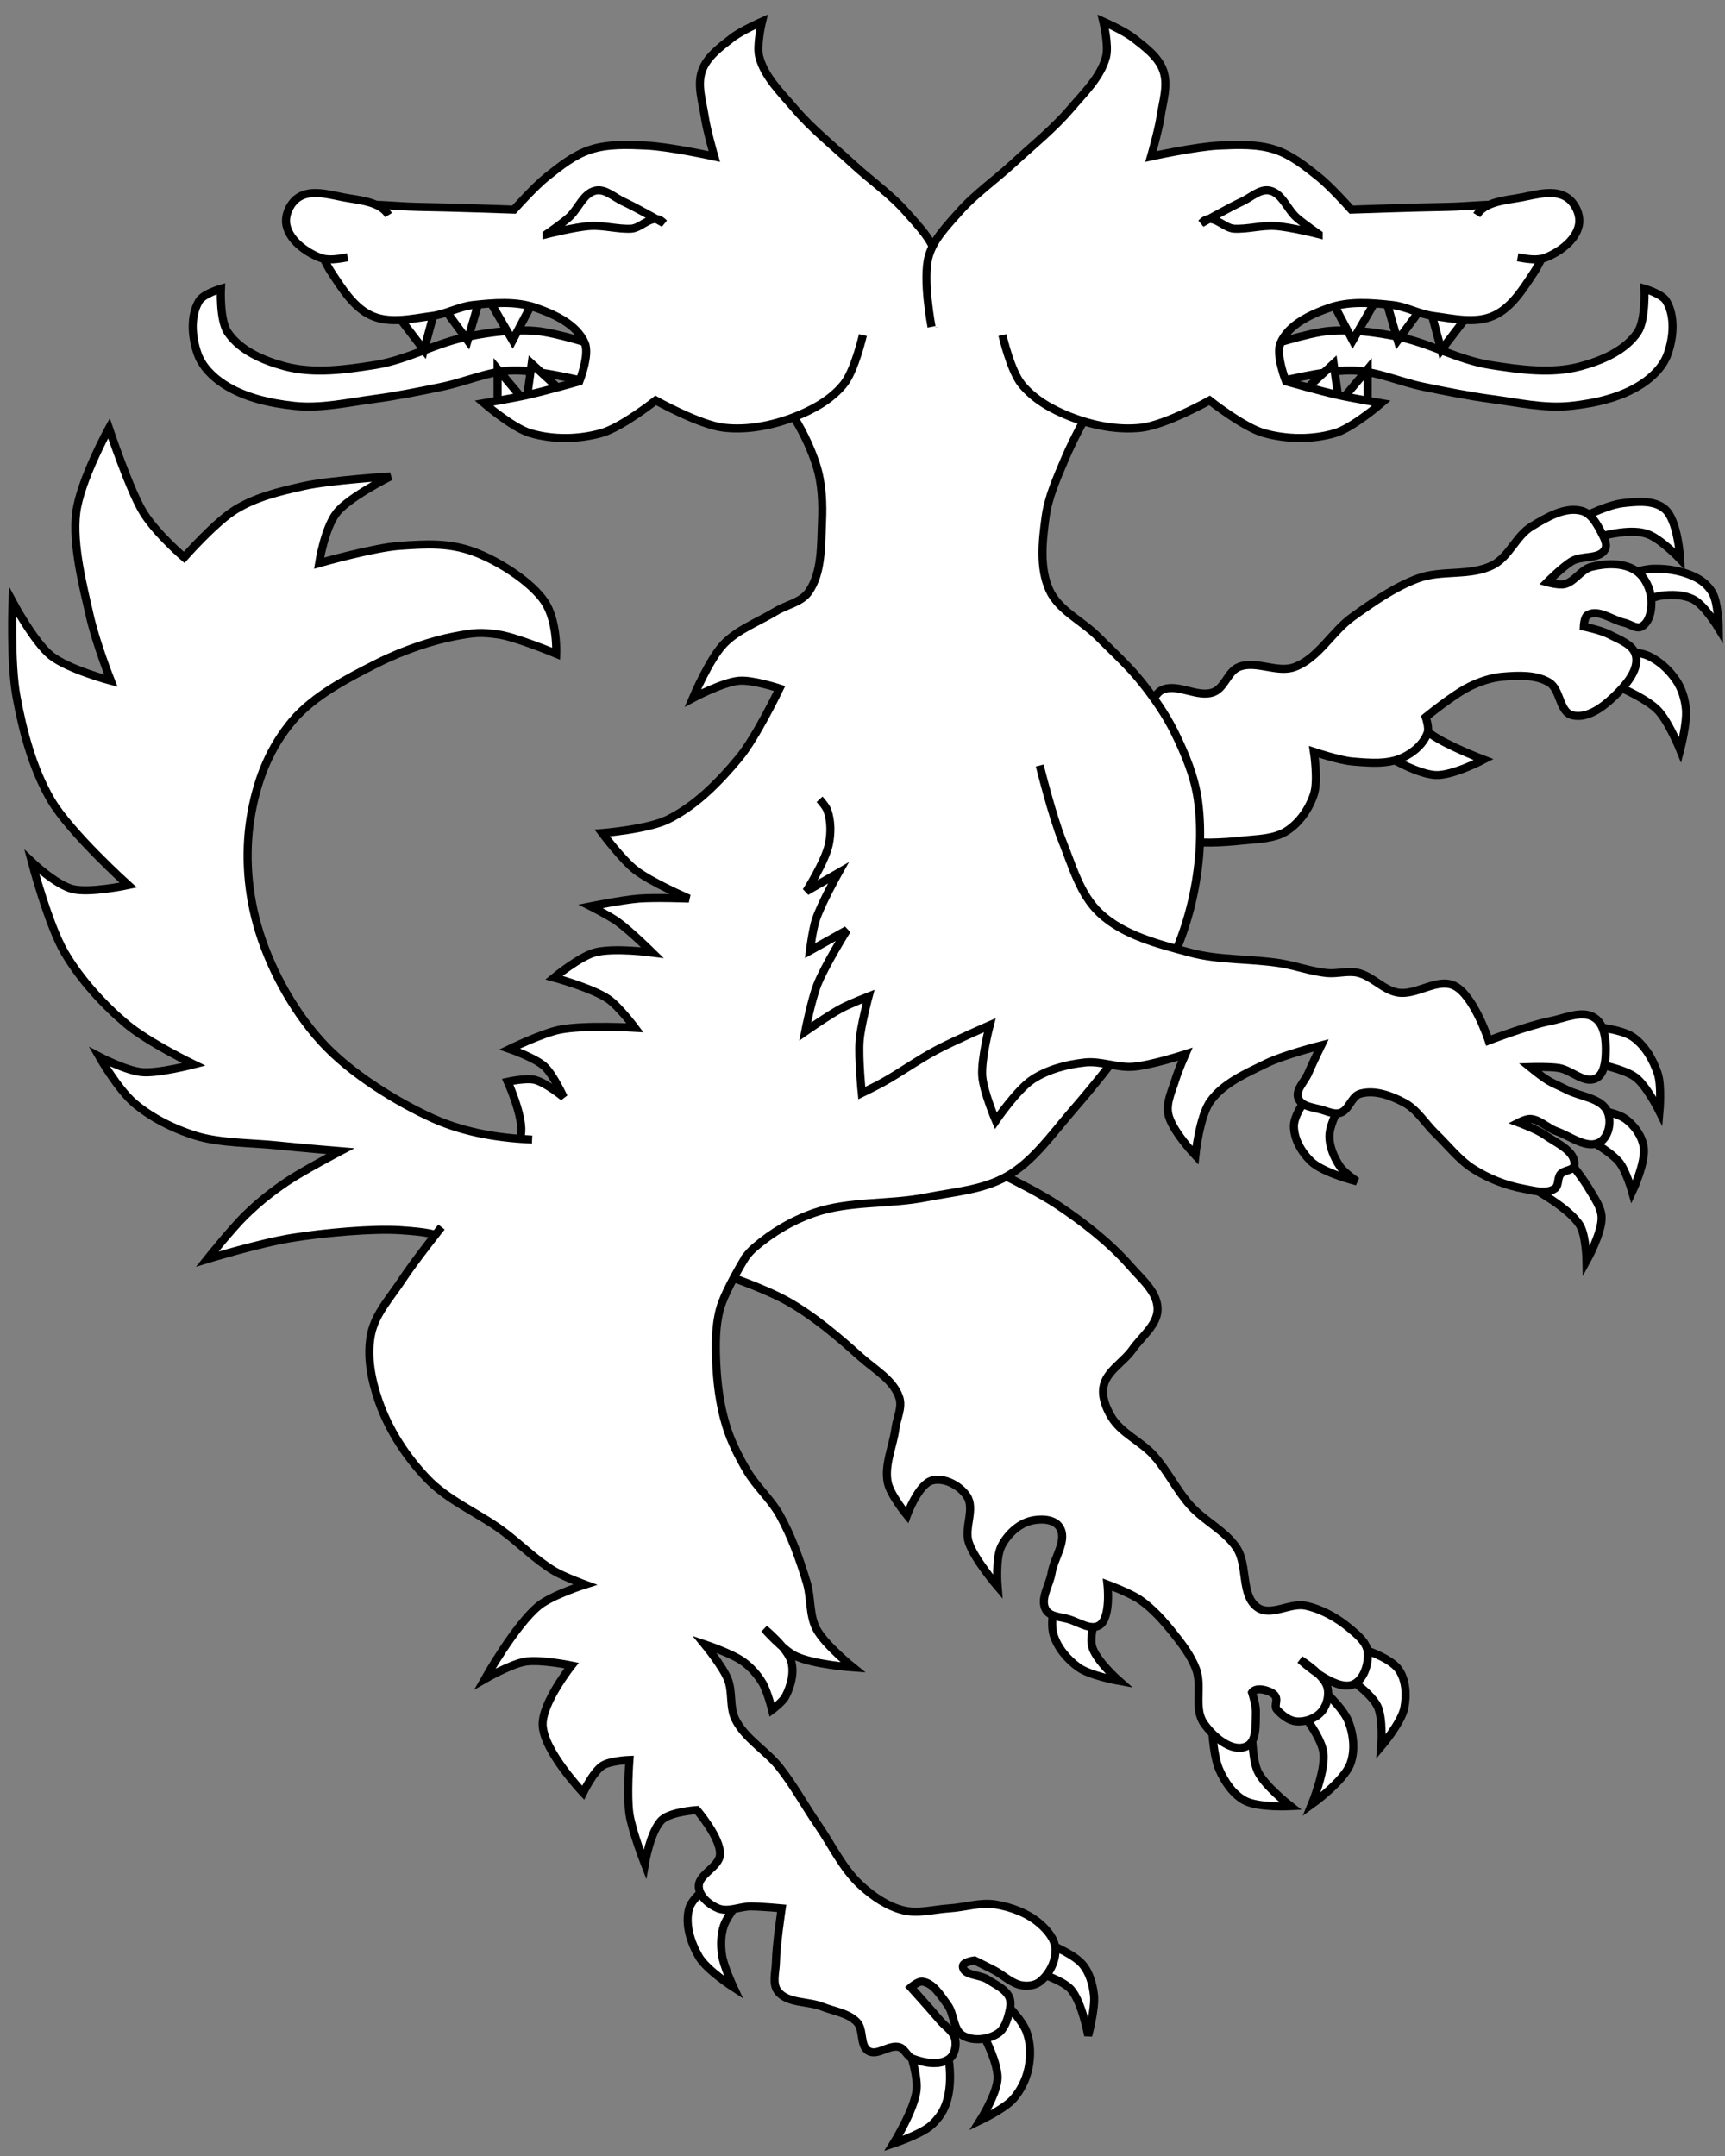 <?xml version="1.0" encoding="UTF-8" standalone="no"?>
<!-- Created with Inkscape (http://www.inkscape.org/) -->

<svg
   xmlns:dc="http://purl.org/dc/elements/1.1/"
   xmlns:cc="http://creativecommons.org/ns#"
   xmlns:rdf="http://www.w3.org/1999/02/22-rdf-syntax-ns#"
   xmlns:svg="http://www.w3.org/2000/svg"
   xmlns="http://www.w3.org/2000/svg"
   xmlns:sodipodi="http://sodipodi.sourceforge.net/DTD/sodipodi-0.dtd"
   xmlns:inkscape="http://www.inkscape.org/namespaces/inkscape"
   width="640"
   height="800"
   id="svg2"
   version="1.1"
   inkscape:version="0.48.4 r9939"
   sodipodi:docname="Schildhalter Tobrischer Wolf links.svg">
  <rect width="100%" height="100%" fill="#808080" stroke="none"/>
  <defs
     id="defs4">
    <inkscape:perspective
       sodipodi:type="inkscape:persp3d"
       inkscape:vp_x="0 : 526.18109 : 1"
       inkscape:vp_y="0 : 1000 : 0"
       inkscape:vp_z="744.09448 : 526.18109 : 1"
       inkscape:persp3d-origin="372.04724 : 350.78739 : 1"
       id="perspective10" />
    <inkscape:perspective
       id="perspective2828"
       inkscape:persp3d-origin="0.5 : 0.33333333 : 1"
       inkscape:vp_z="1 : 0.5 : 1"
       inkscape:vp_y="0 : 1000 : 0"
       inkscape:vp_x="0 : 0.5 : 1"
       sodipodi:type="inkscape:persp3d" />
    <inkscape:perspective
       id="perspective2828-7"
       inkscape:persp3d-origin="0.5 : 0.33333333 : 1"
       inkscape:vp_z="1 : 0.5 : 1"
       inkscape:vp_y="0 : 1000 : 0"
       inkscape:vp_x="0 : 0.5 : 1"
       sodipodi:type="inkscape:persp3d" />
    <inkscape:perspective
       id="perspective3640"
       inkscape:persp3d-origin="0.5 : 0.33333333 : 1"
       inkscape:vp_z="1 : 0.5 : 1"
       inkscape:vp_y="0 : 1000 : 0"
       inkscape:vp_x="0 : 0.5 : 1"
       sodipodi:type="inkscape:persp3d" />
    <inkscape:perspective
       id="perspective3670"
       inkscape:persp3d-origin="0.5 : 0.33333333 : 1"
       inkscape:vp_z="1 : 0.5 : 1"
       inkscape:vp_y="0 : 1000 : 0"
       inkscape:vp_x="0 : 0.5 : 1"
       sodipodi:type="inkscape:persp3d" />
    <inkscape:perspective
       id="perspective3693"
       inkscape:persp3d-origin="0.5 : 0.33333333 : 1"
       inkscape:vp_z="1 : 0.5 : 1"
       inkscape:vp_y="0 : 1000 : 0"
       inkscape:vp_x="0 : 0.5 : 1"
       sodipodi:type="inkscape:persp3d" />
    <inkscape:perspective
       id="perspective3720"
       inkscape:persp3d-origin="0.5 : 0.33333333 : 1"
       inkscape:vp_z="1 : 0.5 : 1"
       inkscape:vp_y="0 : 1000 : 0"
       inkscape:vp_x="0 : 0.5 : 1"
       sodipodi:type="inkscape:persp3d" />
    <inkscape:perspective
       id="perspective3747"
       inkscape:persp3d-origin="0.5 : 0.33333333 : 1"
       inkscape:vp_z="1 : 0.5 : 1"
       inkscape:vp_y="0 : 1000 : 0"
       inkscape:vp_x="0 : 0.5 : 1"
       sodipodi:type="inkscape:persp3d" />
    <inkscape:perspective
       id="perspective3763"
       inkscape:persp3d-origin="0.5 : 0.33333333 : 1"
       inkscape:vp_z="1 : 0.5 : 1"
       inkscape:vp_y="0 : 1000 : 0"
       inkscape:vp_x="0 : 0.5 : 1"
       sodipodi:type="inkscape:persp3d" />
    <inkscape:perspective
       id="perspective3792"
       inkscape:persp3d-origin="0.5 : 0.33333333 : 1"
       inkscape:vp_z="1 : 0.5 : 1"
       inkscape:vp_y="0 : 1000 : 0"
       inkscape:vp_x="0 : 0.5 : 1"
       sodipodi:type="inkscape:persp3d" />
    <inkscape:perspective
       id="perspective3814"
       inkscape:persp3d-origin="0.5 : 0.33333333 : 1"
       inkscape:vp_z="1 : 0.5 : 1"
       inkscape:vp_y="0 : 1000 : 0"
       inkscape:vp_x="0 : 0.5 : 1"
       sodipodi:type="inkscape:persp3d" />
    <inkscape:perspective
       id="perspective3841"
       inkscape:persp3d-origin="0.5 : 0.33333333 : 1"
       inkscape:vp_z="1 : 0.5 : 1"
       inkscape:vp_y="0 : 1000 : 0"
       inkscape:vp_x="0 : 0.5 : 1"
       sodipodi:type="inkscape:persp3d" />
    <inkscape:perspective
       id="perspective3841-5"
       inkscape:persp3d-origin="0.5 : 0.33333333 : 1"
       inkscape:vp_z="1 : 0.5 : 1"
       inkscape:vp_y="0 : 1000 : 0"
       inkscape:vp_x="0 : 0.5 : 1"
       sodipodi:type="inkscape:persp3d" />
    <inkscape:perspective
       id="perspective3872"
       inkscape:persp3d-origin="0.5 : 0.33333333 : 1"
       inkscape:vp_z="1 : 0.5 : 1"
       inkscape:vp_y="0 : 1000 : 0"
       inkscape:vp_x="0 : 0.5 : 1"
       sodipodi:type="inkscape:persp3d" />
    <inkscape:perspective
       id="perspective3898"
       inkscape:persp3d-origin="0.5 : 0.33333333 : 1"
       inkscape:vp_z="1 : 0.5 : 1"
       inkscape:vp_y="0 : 1000 : 0"
       inkscape:vp_x="0 : 0.5 : 1"
       sodipodi:type="inkscape:persp3d" />
    <inkscape:perspective
       id="perspective3920"
       inkscape:persp3d-origin="0.5 : 0.33333333 : 1"
       inkscape:vp_z="1 : 0.5 : 1"
       inkscape:vp_y="0 : 1000 : 0"
       inkscape:vp_x="0 : 0.5 : 1"
       sodipodi:type="inkscape:persp3d" />
    <inkscape:perspective
       id="perspective2860"
       inkscape:persp3d-origin="0.5 : 0.33333333 : 1"
       inkscape:vp_z="1 : 0.5 : 1"
       inkscape:vp_y="0 : 1000 : 0"
       inkscape:vp_x="0 : 0.5 : 1"
       sodipodi:type="inkscape:persp3d" />
    <inkscape:perspective
       id="perspective3672"
       inkscape:persp3d-origin="0.5 : 0.33333333 : 1"
       inkscape:vp_z="1 : 0.5 : 1"
       inkscape:vp_y="0 : 1000 : 0"
       inkscape:vp_x="0 : 0.5 : 1"
       sodipodi:type="inkscape:persp3d" />
    <inkscape:perspective
       id="perspective3695"
       inkscape:persp3d-origin="0.5 : 0.33333333 : 1"
       inkscape:vp_z="1 : 0.5 : 1"
       inkscape:vp_y="0 : 1000 : 0"
       inkscape:vp_x="0 : 0.5 : 1"
       sodipodi:type="inkscape:persp3d" />
    <inkscape:perspective
       id="perspective3261"
       inkscape:persp3d-origin="0.5 : 0.33333333 : 1"
       inkscape:vp_z="1 : 0.5 : 1"
       inkscape:vp_y="0 : 1000 : 0"
       inkscape:vp_x="0 : 0.5 : 1"
       sodipodi:type="inkscape:persp3d" />
    <inkscape:perspective
       id="perspective2828-1"
       inkscape:persp3d-origin="0.5 : 0.33333333 : 1"
       inkscape:vp_z="1 : 0.5 : 1"
       inkscape:vp_y="0 : 1000 : 0"
       inkscape:vp_x="0 : 0.5 : 1"
       sodipodi:type="inkscape:persp3d" />
    <inkscape:perspective
       id="perspective3652"
       inkscape:persp3d-origin="0.5 : 0.33333333 : 1"
       inkscape:vp_z="1 : 0.5 : 1"
       inkscape:vp_y="0 : 1000 : 0"
       inkscape:vp_x="0 : 0.5 : 1"
       sodipodi:type="inkscape:persp3d" />
    <inkscape:perspective
       id="perspective3652-2"
       inkscape:persp3d-origin="0.5 : 0.33333333 : 1"
       inkscape:vp_z="1 : 0.5 : 1"
       inkscape:vp_y="0 : 1000 : 0"
       inkscape:vp_x="0 : 0.5 : 1"
       sodipodi:type="inkscape:persp3d" />
    <inkscape:perspective
       id="perspective3652-5"
       inkscape:persp3d-origin="0.5 : 0.33333333 : 1"
       inkscape:vp_z="1 : 0.5 : 1"
       inkscape:vp_y="0 : 1000 : 0"
       inkscape:vp_x="0 : 0.5 : 1"
       sodipodi:type="inkscape:persp3d" />
    <inkscape:perspective
       id="perspective3727"
       inkscape:persp3d-origin="0.5 : 0.33333333 : 1"
       inkscape:vp_z="1 : 0.5 : 1"
       inkscape:vp_y="0 : 1000 : 0"
       inkscape:vp_x="0 : 0.5 : 1"
       sodipodi:type="inkscape:persp3d" />
    <inkscape:perspective
       id="perspective3843"
       inkscape:persp3d-origin="0.5 : 0.33333333 : 1"
       inkscape:vp_z="1 : 0.5 : 1"
       inkscape:vp_y="0 : 1000 : 0"
       inkscape:vp_x="0 : 0.5 : 1"
       sodipodi:type="inkscape:persp3d" />
    <inkscape:perspective
       id="perspective3970"
       inkscape:persp3d-origin="0.5 : 0.33333333 : 1"
       inkscape:vp_z="1 : 0.5 : 1"
       inkscape:vp_y="0 : 1000 : 0"
       inkscape:vp_x="0 : 0.5 : 1"
       sodipodi:type="inkscape:persp3d" />
    <inkscape:perspective
       id="perspective4007"
       inkscape:persp3d-origin="0.5 : 0.33333333 : 1"
       inkscape:vp_z="1 : 0.5 : 1"
       inkscape:vp_y="0 : 1000 : 0"
       inkscape:vp_x="0 : 0.5 : 1"
       sodipodi:type="inkscape:persp3d" />
    <inkscape:perspective
       id="perspective4062"
       inkscape:persp3d-origin="0.5 : 0.33333333 : 1"
       inkscape:vp_z="1 : 0.5 : 1"
       inkscape:vp_y="0 : 1000 : 0"
       inkscape:vp_x="0 : 0.5 : 1"
       sodipodi:type="inkscape:persp3d" />
    <inkscape:perspective
       id="perspective4153"
       inkscape:persp3d-origin="0.5 : 0.33333333 : 1"
       inkscape:vp_z="1 : 0.5 : 1"
       inkscape:vp_y="0 : 1000 : 0"
       inkscape:vp_x="0 : 0.5 : 1"
       sodipodi:type="inkscape:persp3d" />
    <inkscape:perspective
       id="perspective4316"
       inkscape:persp3d-origin="0.5 : 0.33333333 : 1"
       inkscape:vp_z="1 : 0.5 : 1"
       inkscape:vp_y="0 : 1000 : 0"
       inkscape:vp_x="0 : 0.5 : 1"
       sodipodi:type="inkscape:persp3d" />
    <inkscape:perspective
       id="perspective4316-9"
       inkscape:persp3d-origin="0.5 : 0.33333333 : 1"
       inkscape:vp_z="1 : 0.5 : 1"
       inkscape:vp_y="0 : 1000 : 0"
       inkscape:vp_x="0 : 0.5 : 1"
       sodipodi:type="inkscape:persp3d" />
    <inkscape:perspective
       id="perspective4420"
       inkscape:persp3d-origin="0.5 : 0.33333333 : 1"
       inkscape:vp_z="1 : 0.5 : 1"
       inkscape:vp_y="0 : 1000 : 0"
       inkscape:vp_x="0 : 0.5 : 1"
       sodipodi:type="inkscape:persp3d" />
    <inkscape:perspective
       id="perspective4571"
       inkscape:persp3d-origin="0.5 : 0.33333333 : 1"
       inkscape:vp_z="1 : 0.5 : 1"
       inkscape:vp_y="0 : 1000 : 0"
       inkscape:vp_x="0 : 0.5 : 1"
       sodipodi:type="inkscape:persp3d" />
    <inkscape:perspective
       id="perspective4594"
       inkscape:persp3d-origin="0.5 : 0.33333333 : 1"
       inkscape:vp_z="1 : 0.5 : 1"
       inkscape:vp_y="0 : 1000 : 0"
       inkscape:vp_x="0 : 0.5 : 1"
       sodipodi:type="inkscape:persp3d" />
    <inkscape:perspective
       id="perspective4594-4"
       inkscape:persp3d-origin="0.5 : 0.33333333 : 1"
       inkscape:vp_z="1 : 0.5 : 1"
       inkscape:vp_y="0 : 1000 : 0"
       inkscape:vp_x="0 : 0.5 : 1"
       sodipodi:type="inkscape:persp3d" />
    <inkscape:perspective
       id="perspective8000"
       inkscape:persp3d-origin="0.5 : 0.33333333 : 1"
       inkscape:vp_z="1 : 0.5 : 1"
       inkscape:vp_y="0 : 1000 : 0"
       inkscape:vp_x="0 : 0.5 : 1"
       sodipodi:type="inkscape:persp3d" />
    <inkscape:perspective
       id="perspective2904"
       inkscape:persp3d-origin="372.04724 : 350.78739 : 1"
       inkscape:vp_z="744.09448 : 526.18109 : 1"
       inkscape:vp_y="0 : 1000 : 0"
       inkscape:vp_x="0 : 526.18109 : 1"
       sodipodi:type="inkscape:persp3d" />
    <clipPath
       id="clipPath4039">
      <path
         id="path3988"
         d="m -0.138,841.445 595.276,0 0,-841.89 -595.276,0 0,841.89 z"
         inkscape:connector-curvature="0" />
    </clipPath>
    <clipPath
       id="clipPath4045">
      <path
         id="path3992"
         d="m 0.03,841.95 595.26,0 0,-841.92 -595.26,0 0,841.92 z"
         inkscape:connector-curvature="0" />
    </clipPath>
    <clipPath
       id="clipPath17">
      <path
         id="path19"
         d="m 0,841.89 595.276,0 L 595.276,0 0,0 0,841.89 z"
         inkscape:connector-curvature="0" />
    </clipPath>
    <clipPath
       id="clipPath23">
      <path
         id="path25"
         d="m 0.03,841.95 595.26,0 0,-841.92 -595.26,0 0,841.92 z"
         inkscape:connector-curvature="0" />
    </clipPath>
    <inkscape:perspective
       id="perspective3288"
       inkscape:persp3d-origin="85.40757 : 66.457692 : 1"
       inkscape:vp_z="170.81514 : 99.686539 : 1"
       inkscape:vp_y="0 : 1000 : 0"
       inkscape:vp_x="0 : 99.686539 : 1"
       sodipodi:type="inkscape:persp3d" />
    <clipPath
       id="clipPath4039-9">
      <path
         id="path4041"
         d="m -0.138,841.445 595.276,0 0,-841.89 -595.276,0 0,841.89 z"
         inkscape:connector-curvature="0" />
    </clipPath>
    <clipPath
       id="clipPath4045-0">
      <path
         id="path4047"
         d="m 0.03,841.95 595.26,0 0,-841.92 -595.26,0 0,841.92 z"
         inkscape:connector-curvature="0" />
    </clipPath>
    <clipPath
       id="clipPath3255">
      <path
         id="path3257"
         d="m 0.03,841.95 595.26,0 0,-841.92 -595.26,0 0,841.92 z"
         inkscape:connector-curvature="0" />
    </clipPath>
    <clipPath
       id="clipPath3249">
      <path
         id="path3251"
         d="m -0.138,841.445 595.276,0 0,-841.89 -595.276,0 0,841.89 z"
         inkscape:connector-curvature="0" />
    </clipPath>
    <clipPath
       id="clipPath307">
      <path
         id="path309"
         d="m 9.827,586.634 58.586,0 0,-29.703 -58.586,0 0,29.703 z"
         inkscape:connector-curvature="0" />
    </clipPath>
    <clipPath
       id="clipPath313">
      <path
         id="path315"
         d="m -0.429,595.138 1133.858,0 0,-595.276 -1133.858,0 0,595.276 z"
         inkscape:connector-curvature="0" />
    </clipPath>
    <clipPath
       id="clipPath319">
      <path
         id="path321"
         d="m 0.015,595.29 1133.85,0 0,-595.29 -1133.85,0 0,595.29 z"
         inkscape:connector-curvature="0" />
    </clipPath>
    <clipPath
       id="clipPath327">
      <path
         id="path329"
         d="m 0.015,0 1133.85,0 0,595.29 -1133.85,0 L 0.015,0 z"
         inkscape:connector-curvature="0" />
    </clipPath>
    <clipPath
       id="clipPath335">
      <path
         id="path337"
         d="m 9.827,586.634 58.586,0 0,-29.703 -58.586,0 0,29.703 z"
         inkscape:connector-curvature="0" />
    </clipPath>
    <clipPath
       id="clipPath341">
      <path
         id="path343"
         d="m -0.429,595.138 1133.858,0 0,-595.276 -1133.858,0 0,595.276 z"
         inkscape:connector-curvature="0" />
    </clipPath>
    <clipPath
       id="clipPath347">
      <path
         id="path349"
         d="m 0.015,595.29 1133.85,0 0,-595.29 -1133.85,0 0,595.29 z"
         inkscape:connector-curvature="0" />
    </clipPath>
    <clipPath
       id="clipPath357">
      <path
         id="path359"
         d="m -0.313,-19.242 34.512,0 0,20.567 -34.512,0 0,-20.567 z"
         inkscape:connector-curvature="0" />
    </clipPath>
    <clipPath
       id="clipPath365">
      <path
         id="path367"
         d="m 0,1 0,-1.325 1,0 L 1,1"
         inkscape:connector-curvature="0" />
    </clipPath>
    <clipPath
       id="clipPath371">
      <path
         id="path373"
         d="m -0.015,1.026 1.783,0 0,-1.026 -1.783,0 0,1.026 z"
         inkscape:connector-curvature="0" />
    </clipPath>
    <clipPath
       id="clipPath377">
      <path
         id="path379"
         d="m -0.327,1.32 34.513,0 0,-20.567 -34.513,0 0,20.567 z"
         inkscape:connector-curvature="0" />
    </clipPath>
    <clipPath
       id="clipPath383">
      <path
         id="path385"
         d="m -0.313,1.325 34.513,0 0,-20.567 -34.513,0 0,20.567 z"
         inkscape:connector-curvature="0" />
    </clipPath>
    <inkscape:perspective
       id="perspective3700"
       inkscape:persp3d-origin="309.68149 : 216.09153 : 1"
       inkscape:vp_z="619.36298 : 324.1373 : 1"
       inkscape:vp_y="0 : 1000 : 0"
       inkscape:vp_x="0 : 324.1373 : 1"
       sodipodi:type="inkscape:persp3d" />
    <inkscape:perspective
       id="perspective3492"
       inkscape:persp3d-origin="0.5 : 0.33333333 : 1"
       inkscape:vp_z="1 : 0.5 : 1"
       inkscape:vp_y="0 : 1000 : 0"
       inkscape:vp_x="0 : 0.5 : 1"
       sodipodi:type="inkscape:persp3d" />
    <inkscape:perspective
       id="perspective4343"
       inkscape:persp3d-origin="0.5 : 0.33333333 : 1"
       inkscape:vp_z="1 : 0.5 : 1"
       inkscape:vp_y="0 : 1000 : 0"
       inkscape:vp_x="0 : 0.5 : 1"
       sodipodi:type="inkscape:persp3d" />
    <inkscape:perspective
       id="perspective3091"
       inkscape:persp3d-origin="0.5 : 0.33333333 : 1"
       inkscape:vp_z="1 : 0.5 : 1"
       inkscape:vp_y="0 : 1000 : 0"
       inkscape:vp_x="0 : 0.5 : 1"
       sodipodi:type="inkscape:persp3d" />
    <inkscape:perspective
       id="perspective3193"
       inkscape:persp3d-origin="0.5 : 0.33333333 : 1"
       inkscape:vp_z="1 : 0.5 : 1"
       inkscape:vp_y="0 : 1000 : 0"
       inkscape:vp_x="0 : 0.5 : 1"
       sodipodi:type="inkscape:persp3d" />
    <inkscape:perspective
       id="perspective3216"
       inkscape:persp3d-origin="0.5 : 0.33333333 : 1"
       inkscape:vp_z="1 : 0.5 : 1"
       inkscape:vp_y="0 : 1000 : 0"
       inkscape:vp_x="0 : 0.5 : 1"
       sodipodi:type="inkscape:persp3d" />
    <inkscape:perspective
       id="perspective3253"
       inkscape:persp3d-origin="0.5 : 0.33333333 : 1"
       inkscape:vp_z="1 : 0.5 : 1"
       inkscape:vp_y="0 : 1000 : 0"
       inkscape:vp_x="0 : 0.5 : 1"
       sodipodi:type="inkscape:persp3d" />
    <inkscape:perspective
       id="perspective3228"
       inkscape:persp3d-origin="0.5 : 0.33333333 : 1"
       inkscape:vp_z="1 : 0.5 : 1"
       inkscape:vp_y="0 : 1000 : 0"
       inkscape:vp_x="0 : 0.5 : 1"
       sodipodi:type="inkscape:persp3d" />
    <inkscape:perspective
       id="perspective4064"
       inkscape:persp3d-origin="0.5 : 0.33333333 : 1"
       inkscape:vp_z="1 : 0.5 : 1"
       inkscape:vp_y="0 : 1000 : 0"
       inkscape:vp_x="0 : 0.5 : 1"
       sodipodi:type="inkscape:persp3d" />
    <inkscape:perspective
       id="perspective4235"
       inkscape:persp3d-origin="0.5 : 0.33333333 : 1"
       inkscape:vp_z="1 : 0.5 : 1"
       inkscape:vp_y="0 : 1000 : 0"
       inkscape:vp_x="0 : 0.5 : 1"
       sodipodi:type="inkscape:persp3d" />
    <inkscape:perspective
       id="perspective4404"
       inkscape:persp3d-origin="0.5 : 0.33333333 : 1"
       inkscape:vp_z="1 : 0.5 : 1"
       inkscape:vp_y="0 : 1000 : 0"
       inkscape:vp_x="0 : 0.5 : 1"
       sodipodi:type="inkscape:persp3d" />
    <inkscape:perspective
       id="perspective4579"
       inkscape:persp3d-origin="0.5 : 0.33333333 : 1"
       inkscape:vp_z="1 : 0.5 : 1"
       inkscape:vp_y="0 : 1000 : 0"
       inkscape:vp_x="0 : 0.5 : 1"
       sodipodi:type="inkscape:persp3d" />
    <inkscape:perspective
       id="perspective4601"
       inkscape:persp3d-origin="0.5 : 0.33333333 : 1"
       inkscape:vp_z="1 : 0.5 : 1"
       inkscape:vp_y="0 : 1000 : 0"
       inkscape:vp_x="0 : 0.5 : 1"
       sodipodi:type="inkscape:persp3d" />
    <inkscape:perspective
       id="perspective3031"
       inkscape:persp3d-origin="0.5 : 0.33333333 : 1"
       inkscape:vp_z="1 : 0.5 : 1"
       inkscape:vp_y="0 : 1000 : 0"
       inkscape:vp_x="0 : 0.5 : 1"
       sodipodi:type="inkscape:persp3d" />
    <inkscape:perspective
       id="perspective3031-7"
       inkscape:persp3d-origin="0.5 : 0.33333333 : 1"
       inkscape:vp_z="1 : 0.5 : 1"
       inkscape:vp_y="0 : 1000 : 0"
       inkscape:vp_x="0 : 0.5 : 1"
       sodipodi:type="inkscape:persp3d" />
    <inkscape:perspective
       id="perspective3066"
       inkscape:persp3d-origin="0.5 : 0.33333333 : 1"
       inkscape:vp_z="1 : 0.5 : 1"
       inkscape:vp_y="0 : 1000 : 0"
       inkscape:vp_x="0 : 0.5 : 1"
       sodipodi:type="inkscape:persp3d" />
    <inkscape:perspective
       id="perspective3088"
       inkscape:persp3d-origin="0.5 : 0.33333333 : 1"
       inkscape:vp_z="1 : 0.5 : 1"
       inkscape:vp_y="0 : 1000 : 0"
       inkscape:vp_x="0 : 0.5 : 1"
       sodipodi:type="inkscape:persp3d" />
    <inkscape:perspective
       id="perspective3088-4"
       inkscape:persp3d-origin="0.5 : 0.33333333 : 1"
       inkscape:vp_z="1 : 0.5 : 1"
       inkscape:vp_y="0 : 1000 : 0"
       inkscape:vp_x="0 : 0.5 : 1"
       sodipodi:type="inkscape:persp3d" />
    <inkscape:perspective
       id="perspective3892"
       inkscape:persp3d-origin="0.5 : 0.33333333 : 1"
       inkscape:vp_z="1 : 0.5 : 1"
       inkscape:vp_y="0 : 1000 : 0"
       inkscape:vp_x="0 : 0.5 : 1"
       sodipodi:type="inkscape:persp3d" />
    <inkscape:perspective
       id="perspective3922"
       inkscape:persp3d-origin="0.5 : 0.33333333 : 1"
       inkscape:vp_z="1 : 0.5 : 1"
       inkscape:vp_y="0 : 1000 : 0"
       inkscape:vp_x="0 : 0.5 : 1"
       sodipodi:type="inkscape:persp3d" />
    <inkscape:perspective
       id="perspective3973"
       inkscape:persp3d-origin="0.5 : 0.33333333 : 1"
       inkscape:vp_z="1 : 0.5 : 1"
       inkscape:vp_y="0 : 1000 : 0"
       inkscape:vp_x="0 : 0.5 : 1"
       sodipodi:type="inkscape:persp3d" />
    <inkscape:perspective
       id="perspective4010"
       inkscape:persp3d-origin="0.5 : 0.33333333 : 1"
       inkscape:vp_z="1 : 0.5 : 1"
       inkscape:vp_y="0 : 1000 : 0"
       inkscape:vp_x="0 : 0.5 : 1"
       sodipodi:type="inkscape:persp3d" />
    <inkscape:perspective
       id="perspective4047"
       inkscape:persp3d-origin="0.5 : 0.33333333 : 1"
       inkscape:vp_z="1 : 0.5 : 1"
       inkscape:vp_y="0 : 1000 : 0"
       inkscape:vp_x="0 : 0.5 : 1"
       sodipodi:type="inkscape:persp3d" />
    <inkscape:perspective
       id="perspective3086"
       inkscape:persp3d-origin="0.5 : 0.33333333 : 1"
       inkscape:vp_z="1 : 0.5 : 1"
       inkscape:vp_y="0 : 1000 : 0"
       inkscape:vp_x="0 : 0.5 : 1"
       sodipodi:type="inkscape:persp3d" />
    <inkscape:perspective
       id="perspective3840"
       inkscape:persp3d-origin="0.5 : 0.33333333 : 1"
       inkscape:vp_z="1 : 0.5 : 1"
       inkscape:vp_y="0 : 1000 : 0"
       inkscape:vp_x="0 : 0.5 : 1"
       sodipodi:type="inkscape:persp3d" />
  </defs>
  <sodipodi:namedview
     id="base"
     pagecolor="#ffffff"
     bordercolor="#666666"
     borderopacity="1.0"
     inkscape:pageopacity="0.0"
     inkscape:pageshadow="2"
     inkscape:zoom="0.7"
     inkscape:cx="95.120482"
     inkscape:cy="393.26726"
     inkscape:document-units="px"
     inkscape:current-layer="layer1"
     showgrid="false"
     inkscape:window-width="1280"
     inkscape:window-height="1002"
     inkscape:window-x="-8"
     inkscape:window-y="-8"
     inkscape:window-maximized="1"
     showguides="true"
     inkscape:guide-bbox="true">
    <inkscape:grid
       type="xygrid"
       id="grid2816"
       empspacing="5"
       visible="true"
       enabled="true"
       snapvisiblegridlinesonly="true" />
  </sodipodi:namedview>
  <g
     inkscape:label="Ebene 1"
     inkscape:groupmode="layer"
     id="layer1"
     transform="translate(-1.644,-255.036)">
    <g
       id="g3230"
       transform="matrix(-1,0,0,1,645.457,0)">
      <g
         transform="matrix(0.708,0,0,0.708,-105.361,140.836)"
         style="fill:#ffffff;stroke:#000000;stroke-width:1.412;stroke-opacity:1"
         id="g3652">
        <g
           id="g3622"
           style="fill:#ffffff;stroke:#000000;stroke-width:4.237;stroke-miterlimit:4;stroke-opacity:1;stroke-dasharray:none">
          <path
             sodipodi:nodetypes="caacaa"
             id="path3614"
             d="m 348.503,1024.078 c 0,0 -18.162,5.009 -23.234,12.122 -3.953,5.545 -4.355,13.524 -3.03,20.203 1.528,7.704 12.122,20.203 12.122,20.203 0,0 -1.174,-14.869 2.02,-21.213 4.075,-8.092 20.203,-18.183 20.203,-18.183"
             style="fill:#ffffff;stroke:#000000;stroke-width:4.237;stroke-linecap:butt;stroke-linejoin:miter;stroke-miterlimit:4;stroke-opacity:1;stroke-dasharray:none"
             inkscape:connector-curvature="0" />
          <path
             sodipodi:nodetypes="caacaa"
             id="path3616"
             d="m 367.696,1044.281 c 0,0 -13.117,11.403 -16.162,19.193 -2.7,6.906 -3.607,15.277 -1.01,22.223 3.42,9.146 20.203,21.213 20.203,21.213 0,0 -7.433,-18.063 -6.061,-27.274 1.311,-8.799 13.132,-23.233 13.132,-23.233"
             style="fill:#ffffff;stroke:#000000;stroke-width:4.237;stroke-linecap:butt;stroke-linejoin:miter;stroke-miterlimit:4;stroke-opacity:1;stroke-dasharray:none"
             inkscape:connector-curvature="0" />
          <path
             sodipodi:nodetypes="cacaaa"
             id="path3618"
             d="m 402.041,1065.494 c 0,0 0.443,16.877 -3.03,24.244 -3.555,7.541 -17.173,18.183 -17.173,18.183 0,0 17.122,0.92 24.244,-3.03 6.07,-3.367 10.317,-9.817 13.132,-16.162 3.591,-8.097 4.041,-26.264 4.041,-26.264"
             style="fill:#ffffff;stroke:#000000;stroke-width:4.237;stroke-linecap:butt;stroke-linejoin:miter;stroke-miterlimit:4;stroke-opacity:1;stroke-dasharray:none"
             inkscape:connector-curvature="0" />
          <path
             sodipodi:nodetypes="cacaaa"
             id="path3620"
             d="m 482.853,1004.885 c 0,0 4.647,12.921 3.03,19.193 -1.916,7.435 -14.142,18.183 -14.142,18.183 0,0 15.146,-2.741 21.213,-7.071 5.865,-4.186 10.993,-10.291 13.132,-17.173 2.002,-6.439 -1.01,-20.203 -1.01,-20.203"
             style="fill:#ffffff;stroke:#000000;stroke-width:4.237;stroke-linecap:butt;stroke-linejoin:miter;stroke-miterlimit:4;stroke-opacity:1;stroke-dasharray:none"
             inkscape:connector-curvature="0" />
        </g>
        <path
           style="fill:#ffffff;stroke:#000000;stroke-width:4.237;stroke-linecap:butt;stroke-linejoin:miter;stroke-miterlimit:4;stroke-opacity:1;stroke-dasharray:none"
           d="m 552.553,767.499 c 0,0 -33.345,15.115 -48.487,25.254 -13.899,9.307 -27.371,19.736 -38.386,32.325 -5.782,6.608 -14.088,13.443 -14.142,22.223 -0.052,8.316 8.359,14.403 13.132,21.213 4.678,6.675 13.44,11.224 15.152,19.193 1.167,5.429 -1.19,11.396 -4.041,16.162 -5.138,8.592 -15.532,12.756 -22.223,20.203 -7.247,8.065 -11.962,18.184 -19.193,26.264 -7.31,8.169 -18.191,13.083 -24.244,22.223 -6.115,9.235 -1.939,25.107 -11.112,31.315 -6.977,4.721 -17.033,-2.852 -25.254,-1.01 -8.524,1.91 -16.576,6.467 -23.234,12.122 -3.85,3.27 -8.578,7.097 -9.091,12.122 -0.643,6.294 2.119,15.056 8.081,17.173 9.509,3.376 27.274,-13.132 27.274,-13.132 0,0 -12.304,7.734 -14.142,14.142 -1.238,4.318 0.085,9.741 3.03,13.132 3.076,3.541 8.46,5.457 13.132,5.051 3.912,-0.34 7.402,-3.21 10.102,-6.061 2.595,-2.74 -3.251,-7.188 5.287,-10.011 6.214,-2.054 7.845,0.92 7.845,0.92 0,0 -2.147,6.67 -2.02,10.101 0.231,6.286 -0.742,15.732 5.051,18.183 7.771,3.288 17.412,-5.189 22.223,-12.122 5.43,-7.824 0.752,-19.346 4.041,-28.284 2.613,-7.101 7.397,-13.282 12.122,-19.193 5.055,-6.323 10.55,-12.518 17.173,-17.173 5.176,-3.638 17.173,-8.081 17.173,-8.081 0,0 -1.906,17.157 4.041,21.213 4.528,3.089 10.91,-1.463 16.162,-3.03 4.194,-1.252 9.986,-1.23 12.122,-5.051 3.16,-5.654 -1.993,-12.8 -3.03,-19.193 -1.312,-8.087 -8.694,-17.501 -4.041,-24.244 2.926,-4.239 10.172,-4.346 15.152,-3.03 6.462,1.708 12.091,7.191 15.152,13.132 3.254,6.314 2.02,21.213 2.02,21.213 0,0 12.334,-14.428 15.152,-23.234 2.466,-7.703 -3.537,-17.555 1.01,-24.244 3.729,-5.485 11.779,-9.809 18.183,-8.081 7.218,1.948 13.132,18.183 13.132,18.183 0,0 8.815,-10.657 10.102,-17.173 1.845,-9.343 -2.776,-18.845 -4.041,-28.284 -0.721,-5.381 -3.72,-11.006 -2.02,-16.162 3.056,-9.274 12.932,-14.695 20.203,-21.213 11.985,-10.744 24.373,-21.375 38.386,-29.294 15.133,-8.552 48.487,-19.193 48.487,-19.193"
           id="path2840"
           sodipodi:nodetypes="caaaaaaaaaaaaaacaaaascaaaaaacaaaaaaacaaacaaaaaa"
           inkscape:connector-curvature="0" />
      </g>
      <g
         transform="matrix(0.708,0,0,0.708,-46.789,157.979)"
         style="fill:#ffffff;stroke:#000000;stroke-width:1.412;stroke-opacity:1"
         id="g3676">
        <g
           style="fill:#ffffff;stroke:#000000;stroke-width:1.412;stroke-opacity:1"
           id="g3670">
          <path
             sodipodi:nodetypes="caacaaa"
             id="path3662"
             d="m 151.523,410.915 c 0,0 -16.947,-9.018 -26.264,-10.102 -7.426,-0.864 -16.524,-1.808 -22.223,3.03 -6.983,5.928 -8.081,26.264 -8.081,26.264 0,0 10.347,-10.821 17.173,-13.132 6.06,-2.051 12.889,-1.092 19.193,0 4.932,0.854 14.142,5.051 14.142,5.051"
             style="fill:#ffffff;stroke:#000000;stroke-width:4.237;stroke-linecap:butt;stroke-linejoin:miter;stroke-miterlimit:4;stroke-opacity:1;stroke-dasharray:none"
             inkscape:connector-curvature="0" />
          <path
             sodipodi:nodetypes="caaacaaa"
             id="path3664"
             d="m 131.32,441.22 c 0,0 -14.548,-5.861 -22.223,-6.061 -7.923,-0.207 -16.277,1.253 -23.234,5.051 -3.344,1.825 -6.338,4.694 -8.081,8.081 -2.812,5.463 -3.03,18.183 -3.03,18.183 0,0 7.225,-12.025 13.132,-15.152 5.094,-2.697 11.454,-2.739 17.173,-2.02 4.653,0.585 13.132,5.051 13.132,5.051"
             style="fill:#ffffff;stroke:#000000;stroke-width:4.237;stroke-linecap:butt;stroke-linejoin:miter;stroke-miterlimit:4;stroke-opacity:1;stroke-dasharray:none"
             inkscape:connector-curvature="0" />
          <path
             sodipodi:nodetypes="caaacaa"
             id="path3666"
             d="m 131.32,478.596 c 0,0 -13.292,-0.541 -19.193,2.02 -6.131,2.661 -11.438,7.575 -15.152,13.132 -2.959,4.426 -4.573,9.85 -5.051,15.152 -0.641,7.114 3.03,21.213 3.03,21.213 0,0 6.28,-15.539 12.122,-21.213 8.213,-7.976 30.305,-16.162 30.305,-16.162"
             style="fill:#ffffff;stroke:#000000;stroke-width:4.237;stroke-linecap:butt;stroke-linejoin:miter;stroke-miterlimit:4;stroke-opacity:1;stroke-dasharray:none"
             inkscape:connector-curvature="0" />
          <path
             sodipodi:nodetypes="cacaa"
             id="path3668"
             d="m 237.366,509.951 c 0,0 -7.461,8.815 -12.122,12.122 -8.229,5.839 -27.274,13.132 -27.274,13.132 0,0 16.431,8.607 25.254,8.081 12.935,-0.771 35.355,-16.162 35.355,-16.162"
             style="fill:#ffffff;stroke:#000000;stroke-width:4.237;stroke-linecap:butt;stroke-linejoin:miter;stroke-miterlimit:4;stroke-opacity:1;stroke-dasharray:none"
             inkscape:connector-curvature="0" />
        </g>
        <path
           style="fill:#ffffff;stroke:#000000;stroke-width:4.237;stroke-linecap:butt;stroke-linejoin:miter;stroke-miterlimit:4;stroke-opacity:1;stroke-dasharray:none"
           d="m 485.883,523.042 c 0,0 -23.277,-14.667 -36.365,-18.183 -15.964,-4.288 -33.052,-4.696 -49.497,-3.03 -9.02,0.913 -26.264,7.071 -26.264,7.071 0,0 -3.391,-8.271 -7.071,-10.102 -8.146,-4.051 -18.806,4.335 -27.274,1.01 -5.762,-2.263 -7.413,-10.763 -13.132,-13.132 -9.022,-3.737 -20.145,3.413 -29.294,0 -12.524,-4.672 -19.448,-18.465 -30.305,-26.264 -10.788,-7.749 -21.89,-15.591 -34.345,-20.203 -12.511,-4.633 -27.571,-0.892 -39.396,-7.071 -8.441,-4.411 -12.044,-15.291 -20.203,-20.203 -7.847,-4.725 -17.429,-10.5 -26.264,-8.081 -4.828,1.322 -7.798,6.668 -10.102,11.112 -1.429,2.756 -3.526,6.377 -2.02,9.091 2.944,5.308 11.907,3.041 17.173,6.061 4.974,2.853 13.132,11.112 13.132,11.112 0,0 -6.123,1.706 -9.091,1.01 -5.456,-1.279 -8.702,-7.747 -14.142,-9.091 -7.547,-1.865 -16.747,-2.264 -23.234,2.02 -4.776,3.155 -7.661,9.444 -8.081,15.152 -0.367,4.992 0.669,11.722 5.051,14.142 2.718,1.501 6.057,-1.364 9.091,-2.02 6.39,-1.383 13.522,-7.294 19.193,-4.041 1.847,1.06 2.02,6.061 2.02,6.061 0,0 -9.074,1.917 -13.132,4.041 -5.311,2.78 -12.768,5.276 -14.142,11.112 -1.622,6.891 4.139,14.134 9.091,19.193 6.32,6.456 15.481,14.324 24.244,12.122 6.795,-1.708 6.113,-13.569 12.122,-17.173 6.984,-4.189 16.126,-3.688 24.244,-3.03 5.947,0.482 11.792,2.472 17.173,5.051 8.507,4.077 23.234,16.162 23.234,16.162 0,0 -1.891,5.513 -1.01,8.081 2.009,5.855 7.508,10.545 13.132,13.132 7.977,3.669 17.514,2.758 26.264,2.02 6.917,-0.583 20.203,-5.051 20.203,-5.051 0,0 -2.313,15.186 0,22.223 2.481,7.55 7.473,14.872 14.142,19.193 6.651,4.31 15.353,4.204 23.234,5.051 11.048,1.187 22.353,1.693 33.335,0 6.631,-1.022 19.193,-6.061 19.193,-6.061 0,0 5.116,13.98 9.091,20.203 3.598,5.632 7.417,11.686 13.132,15.152 6.215,3.77 13.961,4.564 21.213,5.051 10.129,0.68 30.305,-3.03 30.305,-3.03"
           id="path3660"
           sodipodi:nodetypes="caacaaaaaaaaaaaacaaaaaaacaaaaaaacaaacaaaacaaaa"
           inkscape:connector-curvature="0" />
      </g>
      <path
         sodipodi:nodetypes="caaaaaaaaaaaaaaaaaaaaaacacacacacacacacacaacacaaaaaaa"
         id="path3657"
         d="m 221.536,373.874 c 0,0 9.157,16.639 13.591,25.036 4.631,8.77 9.746,17.325 13.591,26.467 2.923,6.95 6.141,13.988 7.153,21.459 1.217,8.991 2.345,18.932 -1.431,27.182 -3.439,7.514 -12.042,11.322 -17.883,17.168 -5.602,5.607 -11.52,10.963 -16.452,17.167 -4.609,5.798 -8.907,11.944 -12.16,18.598 -3.875,7.926 -7.385,16.296 -8.584,25.036 -1.688,12.304 -0.609,25.086 2.146,37.196 3.202,14.075 9.36,27.485 16.452,40.057 7.873,13.956 18.15,26.491 28.612,38.627 7.266,8.428 13.953,18.069 23.605,23.605 8.98,5.151 19.89,5.846 30.043,7.868 13.691,2.727 28.288,1.178 41.488,5.723 8.082,2.782 15.699,7.297 22.175,12.876 4.627,3.986 7.026,10.092 11.445,14.306 8.525,8.13 17.475,16.905 28.612,20.744 18.497,6.376 40.568,9.604 58.655,2.146 9.357,-3.858 16.735,-12.881 20.744,-22.175 1.514,-3.51 1.993,-7.843 0.715,-11.445 -4.119,-11.609 -18.272,-16.887 -25.036,-27.182 -3.868,-5.888 -8.037,-12.29 -8.584,-19.313 -0.498,-6.401 5.007,-18.598 5.007,-18.598 0,0 -6.759,-1.493 -10.014,-0.715 -4.057,0.969 -10.73,6.438 -10.73,6.438 0,0 3.825,-8.418 7.153,-11.445 3.55,-3.228 12.876,-6.438 12.876,-6.438 0,0 -12.084,-5.857 -18.598,-7.153 -9.123,-1.815 -27.897,-0.715 -27.897,-0.715 0,0 5.969,-7.979 10.014,-10.73 5.932,-4.033 20.029,-7.868 20.029,-7.868 0,0 -9.357,-7.688 -15.022,-9.299 -6.88,-1.957 -21.459,0 -21.459,0 0,0 8.212,-8.095 12.876,-11.445 3.123,-2.243 10.014,-5.723 10.014,-5.723 0,0 -11.865,-2.383 -17.883,-2.861 -6.18,-0.491 -18.598,0 -18.598,0 0,0 14.075,-6.048 20.029,-10.73 4.779,-3.758 12.16,-13.591 12.16,-13.591 0,0 -16.897,-1.347 -24.321,-5.007 -10.462,-5.158 -19.016,-13.916 -26.466,-22.89 -6.348,-7.646 -15.022,-25.751 -15.022,-25.751 0,0 9.943,-3.295 15.022,-2.861 6.089,0.521 17.167,6.438 17.167,6.438 0,0 -6.125,-14.476 -11.445,-20.029 -5.263,-5.493 -12.815,-8.205 -19.313,-12.16 -4.017,-2.445 -9.445,-3.314 -12.16,-7.153 -5.049,-7.139 -4.603,-17.016 -5.007,-25.751 -0.332,-7.181 -0.059,-14.617 2.146,-21.459 3.801,-11.794 10.73,-22.616 18.598,-32.189 6.437,-7.833 22.89,-20.029 22.89,-20.029"
         style="fill:#ffffff;stroke:#000000;stroke-width:3;stroke-linecap:butt;stroke-linejoin:miter;stroke-miterlimit:4;stroke-opacity:1;stroke-dasharray:none"
         inkscape:connector-curvature="0" />
      <g
         style="fill:#ffffff;stroke:#000000;stroke-width:1.412;stroke-opacity:1"
         transform="matrix(0.708,0,0,0.708,-105.361,143.776)"
         id="g3651">
        <path
           style="fill:#ffffff;stroke:#000000;stroke-width:4.237;stroke-linecap:butt;stroke-linejoin:miter;stroke-miterlimit:4;stroke-opacity:1;stroke-dasharray:none"
           d="m 743.108,339.155 c 0,0 22.545,-7.609 34.286,-8.571 11.666,-0.956 23.502,0.664 35,2.857 16.869,3.217 32.32,12.344 49.286,15 15.527,2.431 31.959,4.768 47.143,0.714 11.244,-3.002 23.482,-8.216 30,-17.857 4.319,-6.389 3.571,-22.857 3.571,-22.857 0,0 9.174,2.684 11.429,6.429 4.792,7.957 3.841,19.111 0.714,27.857 -2.33,6.517 -7.776,11.93 -13.571,15.714 -10.846,7.082 -24.262,10.055 -37.143,11.429 -13.783,1.47 -27.688,-1.747 -41.429,-3.571 -11.991,-1.593 -23.865,-3.996 -35.714,-6.429 -12.447,-2.555 -24.443,-8.163 -37.143,-8.571 -14.71,-0.473 -43.571,7.143 -43.571,7.143"
           id="path3612-1"
           sodipodi:nodetypes="caaaaacaaaaaaaa"
           inkscape:connector-curvature="0" />
        <path
           style="fill:#ffffff;stroke:#000000;stroke-width:4.237;stroke-linecap:butt;stroke-linejoin:miter;stroke-miterlimit:4;stroke-opacity:1;stroke-dasharray:none"
           d="m 797.393,370.583 0,-20 -15,17.857 -2.857,-20.714 -18.571,17.143 13.571,12.143 22.857,-6.429 z"
           id="path3610-7"
           inkscape:connector-curvature="0" />
        <path
           style="fill:#ffffff;stroke:#000000;stroke-width:4.237;stroke-linecap:butt;stroke-linejoin:miter;stroke-miterlimit:4;stroke-opacity:1;stroke-dasharray:none"
           d="m 852.393,319.155 -16.429,21.429 -7.143,-26.429 -15.714,21.429 -7.857,-27.143 -15.714,27.143 -14.286,-27.143 27.857,-14.286 32.857,5 16.429,20 z"
           id="path3608-4"
           inkscape:connector-curvature="0" />
        <path
           style="fill:#ffffff;stroke:#000000;stroke-width:4.237;stroke-linecap:butt;stroke-linejoin:miter;stroke-miterlimit:4;stroke-opacity:1;stroke-dasharray:none"
           d="m 605.965,332.726 c 0,0 4.24,18.545 10,25.714 6.452,8.031 16.111,13.415 25.714,17.143 11.677,4.534 24.697,7.138 37.143,5.714 12.739,-1.458 35.714,-14.286 35.714,-14.286 0,0 17.868,14.178 28.571,17.143 11.932,3.305 25.269,3.507 37.143,0 9.247,-2.731 24.286,-15.714 24.286,-15.714 0,0 -15.294,-2.584 -22.857,-4.286 -9.127,-2.054 -27.143,-7.143 -27.143,-7.143 0,0 -5.49,-13.802 -2.857,-20 4.134,-9.731 15.727,-15.101 25.714,-18.571 10.355,-3.599 21.959,-2.617 32.857,-1.429 7.349,0.801 14.099,4.754 21.429,5.714 10.387,1.361 21.816,4.165 31.429,0 9.583,-4.152 15.664,-14.148 21.429,-22.857 5.46,-8.249 12,-27.143 12,-27.143 0,0 -11.464,-5.93 -17.714,-7.143 -13.089,-2.54 -26.668,-0.19 -40,1e-5 -16.672,0.238 -50,1.429 -50,1.429 0,0 -10.819,-12.112 -17.143,-17.143 -7.031,-5.593 -14.317,-11.495 -22.857,-14.286 -9.304,-3.04 -19.507,-2.562 -29.286,-2.143 -12.045,0.516 -35.714,5.714 -35.714,5.714 0,0 3.954,-13.689 5,-20.714 1.194,-8.021 4.145,-16.645 1.429,-24.286 -2.597,-7.304 -9.61,-12.365 -15.714,-17.143 -4.699,-3.678 -15.714,-8.571 -15.714,-8.571 0,0 3.035,12.574 1.429,18.571 -2.836,10.59 -11.468,18.793 -18.571,27.143 -8.948,10.518 -19.867,19.19 -30,28.571 -9.402,8.705 -20.121,16.083 -28.571,25.714 -6.098,6.95 -13.142,13.976 -15.714,22.857 -3.447,11.901 1.429,37.143 1.429,37.143"
           id="path2830-0"
           sodipodi:nodetypes="caaacaacacaaaaaacaacaaacaaacaaaaaa"
           inkscape:connector-curvature="0" />
        <path
           style="fill:#ffffff;stroke:#000000;stroke-width:4.237;stroke-linecap:butt;stroke-linejoin:miter;stroke-miterlimit:4;stroke-opacity:1;stroke-dasharray:none"
           d="m 771.679,279.869 c 0,0 -7.831,-5.451 -11.429,-8.571 -5.087,-4.412 -7.689,-12.932 -14.286,-14.286 -5.024,-1.031 -9.635,3.552 -14.286,5.714 -7.341,3.413 -21.429,11.429 -21.429,11.429 5.563,-6.249 11.357,2.572 17.143,2.857 7.15,0.353 14.282,-1.853 21.429,-1.429 7.738,0.46 22.857,4.286 22.857,4.286 z"
           id="path3604-9"
           sodipodi:nodetypes="caaacaac"
           inkscape:connector-curvature="0" />
        <path
           style="fill:#ffffff;stroke:#000000;stroke-width:4.237;stroke-linecap:butt;stroke-linejoin:miter;stroke-miterlimit:4;stroke-opacity:1;stroke-dasharray:none"
           d="m 854.536,269.869 c 4.416,-7.198 15.275,-7.71 23.571,-9.286 7.719,-1.466 16.973,-4.266 23.571,0 4.385,2.835 7.37,9.149 6.429,14.286 -1.457,7.949 -9.677,14.05 -17.143,17.143 -4.619,1.913 -10.073,0.853 -15,0"
           id="path3606-4"
           sodipodi:nodetypes="caaaaa"
           inkscape:connector-curvature="0" />
      </g>
      <g
         style="fill:#ffffff;stroke:#000000;stroke-width:1.412;stroke-opacity:1"
         transform="matrix(0.708,0,0,0.708,-105.361,139.988)"
         id="g3659">
        <path
           style="fill:#ffffff;stroke:#000000;stroke-width:4.237;stroke-linecap:butt;stroke-linejoin:miter;stroke-miterlimit:4;stroke-opacity:1;stroke-dasharray:none"
           d="m 395.714,344.505 c 0,0 -22.545,-7.609 -34.286,-8.571 -11.666,-0.956 -23.502,0.664 -35,2.857 -16.869,3.217 -32.32,12.344 -49.286,15 -15.527,2.431 -31.959,4.768 -47.143,0.714 -11.244,-3.002 -23.482,-8.216 -30,-17.857 -4.319,-6.389 -3.571,-22.857 -3.571,-22.857 0,0 -9.174,2.684 -11.429,6.429 -4.792,7.957 -3.841,19.111 -0.714,27.857 2.33,6.517 7.776,11.93 13.571,15.714 10.846,7.082 24.262,10.055 37.143,11.429 13.783,1.47 27.688,-1.747 41.429,-3.571 11.991,-1.593 23.865,-3.996 35.714,-6.429 12.447,-2.555 24.443,-8.163 37.143,-8.571 14.71,-0.473 43.571,7.143 43.571,7.143"
           id="path3612"
           sodipodi:nodetypes="caaaaacaaaaaaaa"
           inkscape:connector-curvature="0" />
        <path
           style="fill:#ffffff;stroke:#000000;stroke-width:4.237;stroke-linecap:butt;stroke-linejoin:miter;stroke-miterlimit:4;stroke-opacity:1;stroke-dasharray:none"
           d="m 341.429,375.934 0,-20 15,17.857 2.857,-20.714 18.571,17.143 -13.571,12.143 -22.857,-6.429 z"
           id="path3610"
           inkscape:connector-curvature="0" />
        <path
           style="fill:#ffffff;stroke:#000000;stroke-width:4.237;stroke-linecap:butt;stroke-linejoin:miter;stroke-miterlimit:4;stroke-opacity:1;stroke-dasharray:none"
           d="m 286.429,324.505 16.429,21.429 7.143,-26.429 15.714,21.429 7.857,-27.143 15.714,27.143 14.286,-27.143 -27.857,-14.286 -32.857,5 -16.429,20 z"
           id="path3608"
           inkscape:connector-curvature="0" />
        <path
           style="fill:#ffffff;stroke:#000000;stroke-width:4.237;stroke-linecap:butt;stroke-linejoin:miter;stroke-miterlimit:4;stroke-opacity:1;stroke-dasharray:none"
           d="m 532.857,338.076 c 0,0 -4.24,18.545 -10,25.714 -6.452,8.031 -16.111,13.415 -25.714,17.143 -11.677,4.534 -24.697,7.138 -37.143,5.714 -12.739,-1.458 -35.714,-14.286 -35.714,-14.286 0,0 -17.868,14.178 -28.571,17.143 -11.932,3.305 -25.269,3.507 -37.143,0 -9.247,-2.731 -24.286,-15.714 -24.286,-15.714 0,0 15.294,-2.584 22.857,-4.286 9.127,-2.054 27.143,-7.143 27.143,-7.143 0,0 5.49,-13.802 2.857,-20 -4.134,-9.731 -15.727,-15.101 -25.714,-18.571 -10.355,-3.599 -21.959,-2.617 -32.857,-1.429 -7.349,0.801 -14.099,4.754 -21.429,5.714 -10.387,1.361 -21.816,4.165 -31.429,0 -9.583,-4.152 -15.664,-14.148 -21.429,-22.857 -5.46,-8.249 -12,-27.143 -12,-27.143 0,0 11.464,-5.93 17.714,-7.143 13.089,-2.54 26.668,-0.19 40,1e-5 16.672,0.238 50,1.429 50,1.429 0,0 10.819,-12.112 17.143,-17.143 7.031,-5.593 14.317,-11.495 22.857,-14.286 9.304,-3.04 19.507,-2.562 29.286,-2.143 12.045,0.516 35.714,5.714 35.714,5.714 0,0 -3.954,-13.689 -5,-20.714 -1.194,-8.021 -4.145,-16.645 -1.429,-24.286 2.597,-7.304 9.61,-12.365 15.714,-17.143 C 468.984,178.685 480,173.791 480,173.791 c 0,0 -3.035,12.574 -1.429,18.571 2.836,10.59 11.468,18.793 18.571,27.143 8.948,10.518 19.867,19.19 30,28.571 9.402,8.705 20.121,16.083 28.571,25.714 6.098,6.95 13.142,13.976 15.714,22.857 C 574.876,308.549 570,333.791 570,333.791"
           id="path2830"
           sodipodi:nodetypes="caaacaacacaaaaaacaacaaacaaacaaaaaa"
           inkscape:connector-curvature="0" />
        <path
           style="fill:#ffffff;stroke:#000000;stroke-width:4.237;stroke-linecap:butt;stroke-linejoin:miter;stroke-miterlimit:4;stroke-opacity:1;stroke-dasharray:none"
           d="m 367.143,285.219 c 0,0 7.831,-5.451 11.429,-8.571 5.087,-4.412 7.689,-12.932 14.286,-14.286 5.024,-1.031 9.635,3.552 14.286,5.714 7.341,3.413 21.429,11.429 21.429,11.429 -5.563,-6.249 -11.357,2.572 -17.143,2.857 -7.15,0.353 -14.282,-1.853 -21.429,-1.429 -7.738,0.46 -22.857,4.286 -22.857,4.286 z"
           id="path3604"
           sodipodi:nodetypes="caaacaac"
           inkscape:connector-curvature="0" />
        <path
           style="fill:#ffffff;stroke:#000000;stroke-width:4.237;stroke-linecap:butt;stroke-linejoin:miter;stroke-miterlimit:4;stroke-opacity:1;stroke-dasharray:none"
           d="m 284.286,275.219 c -4.416,-7.198 -15.275,-7.71 -23.571,-9.286 -7.719,-1.466 -16.973,-4.266 -23.571,0 -4.385,2.835 -7.37,9.149 -6.429,14.286 1.457,7.949 9.677,14.05 17.143,17.143 4.619,1.913 10.073,0.853 15,0"
           id="path3606"
           sodipodi:nodetypes="caaaaa"
           inkscape:connector-curvature="0" />
      </g>
      <path
         sodipodi:nodetypes="czzzzzzzzczzzczczzczczzczczzczczzczczzzczzczzzz"
         id="path3667"
         d="m 446.391,677.882 c 10.708,-0.467 24.249,-2.184 36.831,-7.868 12.582,-5.685 30.382,-16.325 41.488,-28.612 11.106,-12.288 19.449,-28.291 23.605,-42.919 4.156,-14.628 4.566,-29.247 2.146,-42.203 -2.421,-12.956 -7.013,-24.04 -15.022,-33.62 -8.008,-9.58 -21.296,-16.321 -31.474,-21.459 -10.178,-5.139 -20.956,-8.541 -28.612,-10.014 -7.657,-1.473 -10,-1.619 -16.452,-0.715 -6.452,0.904 -21.459,7.153 -21.459,7.153 0,0 -0.531,-12.086 4.292,-19.313 4.823,-7.227 17.119,-15.232 26.466,-18.598 9.348,-3.366 17.538,-2.785 27.182,-2.146 9.644,0.639 30.043,6.438 30.043,6.438 0,0 -1.989,-12.793 -6.438,-18.598 -4.449,-5.805 -20.029,-13.591 -20.029,-13.591 0,0 22.617,1.431 32.189,3.577 9.571,2.145 17.484,4.071 25.036,8.584 7.552,4.513 19.313,17.883 19.313,17.883 0,0 10.006,-8.525 15.021,-16.452 5.016,-7.927 12.876,-31.474 12.876,-31.474 0,0 10.74,19.561 12.16,31.474 1.421,11.913 -2.665,27.539 -5.007,37.912 -2.342,10.373 -7.868,24.321 -7.868,24.321 0,0 15.837,-4.239 22.175,-9.299 6.337,-5.06 14.306,-20.029 14.306,-20.029 0,0 0.847,22.625 -1.431,35.05 -2.277,12.426 -5.864,26.654 -12.876,38.627 -7.012,11.973 -28.612,31.474 -28.612,31.474 0,0 14.486,3.092 20.744,1.431 6.258,-1.662 15.022,-10.014 15.022,-10.014 0,0 -6.199,23.447 -12.16,33.62 -5.961,10.173 -14.701,19.582 -22.89,26.467 -8.189,6.884 -25.036,15.022 -25.036,15.022 0,0 13.299,3.47 19.313,2.861 6.014,-0.609 15.737,-5.723 15.737,-5.723 0,0 -6.876,12.033 -12.876,17.167 -6,5.134 -13.955,9.363 -22.89,12.16 -8.935,2.797 -21.099,2.638 -30.043,3.577 -8.944,0.939 -23.605,2.146 -23.605,2.146 0,0 14.196,7.456 20.029,11.445 5.832,3.989 10.09,7.399 15.022,12.16 4.932,4.761 14.306,16.452 14.306,16.452 0,0 -19.524,-5.963 -31.474,-7.868 -11.949,-1.906 -29.856,-3.539 -40.057,-2.861 -10.201,0.678 -13.176,1.318 -20.744,4.292 -7.568,2.974 -23.605,14.306 -23.605,14.306"
         style="fill:#ffffff;stroke:#000000;stroke-width:3;stroke-linecap:butt;stroke-linejoin:miter;stroke-miterlimit:4;stroke-opacity:1;stroke-dasharray:none"
         inkscape:connector-curvature="0" />
      <g
         transform="matrix(0.708,0,0,0.708,-105.361,140.836)"
         style="fill:#ffffff;stroke:#000000;stroke-width:1.412;stroke-opacity:1"
         id="g3644">
        <g
           style="fill:#ffffff;stroke:#000000;stroke-width:1.412;stroke-opacity:1"
           id="g3638">
          <path
             sodipodi:nodetypes="caacaa"
             id="path3630"
             d="m 512.147,1178.631 c 0,0 -15.934,5.92 -21.213,12.122 -3.73,4.381 -5.438,10.442 -6.061,16.162 -0.773,7.101 3.03,21.213 3.03,21.213 0,0 3.317,-17.829 9.091,-24.244 4.534,-5.036 18.183,-9.091 18.183,-9.091"
             style="fill:#ffffff;stroke:#000000;stroke-width:4.237;stroke-linecap:butt;stroke-linejoin:miter;stroke-miterlimit:4;stroke-opacity:1;stroke-dasharray:none"
             inkscape:connector-curvature="0" />
          <path
             sodipodi:nodetypes="caaacaa"
             id="path3632"
             d="m 534.371,1207.926 c 0,0 -11.46,10.988 -14.142,18.183 -2.238,6.003 -2.318,12.921 -1.01,19.193 1.229,5.897 4.064,11.674 8.081,16.163 4.547,5.08 17.173,11.112 17.173,11.112 0,0 -8.988,-14.22 -9.091,-22.223 -0.135,-10.443 11.112,-29.294 11.112,-29.294"
             style="fill:#ffffff;stroke:#000000;stroke-width:4.237;stroke-linecap:butt;stroke-linejoin:miter;stroke-miterlimit:4;stroke-opacity:1;stroke-dasharray:none"
             inkscape:connector-curvature="0" />
          <path
             sodipodi:nodetypes="caaacaa"
             id="path3634"
             d="m 564.675,1229.139 c 0,0 -3.592,9.26 -4.041,14.142 -0.65,7.073 -0.494,14.57 2.02,21.213 1.621,4.283 4.555,8.189 8.081,11.112 5.45,4.518 19.193,9.091 19.193,9.091 0,0 -11.168,-18.071 -12.122,-28.284 -0.866,-9.273 6.061,-27.274 6.061,-27.274"
             style="fill:#ffffff;stroke:#000000;stroke-width:4.237;stroke-linecap:butt;stroke-linejoin:miter;stroke-miterlimit:4;stroke-opacity:1;stroke-dasharray:none"
             inkscape:connector-curvature="0" />
          <path
             sodipodi:nodetypes="caacaaa"
             id="path3636"
             d="m 668.721,1155.398 c 0,0 8.15,9.404 10.102,15.152 1.627,4.793 1.698,10.137 1.01,15.152 -0.825,6.014 -6.061,17.173 -6.061,17.173 0,0 14.148,-9.128 18.183,-16.162 4.271,-7.447 7.386,-16.993 5.051,-25.254 -1.75,-6.19 -13.132,-14.142 -13.132,-14.142"
             style="fill:#ffffff;stroke:#000000;stroke-width:4.237;stroke-linecap:butt;stroke-linejoin:miter;stroke-miterlimit:4;stroke-opacity:1;stroke-dasharray:none"
             inkscape:connector-curvature="0" />
        </g>
        <path
           style="fill:#ffffff;stroke:#000000;stroke-width:4.237;stroke-linecap:butt;stroke-linejoin:miter;stroke-miterlimit:4;stroke-opacity:1;stroke-dasharray:none"
           d="m 826.798,804.373 c 0,0 14.39,18.114 20.72,27.776 5.951,9.083 13.977,17.648 16.162,28.284 2.388,11.619 -0.127,24.158 -4.041,35.355 -5.24,14.994 -14.29,28.915 -25.254,40.406 -11.026,11.556 -26.521,17.822 -39.396,27.274 -9.284,6.816 -17.376,15.324 -27.274,21.213 -5.054,3.007 -16.162,7.071 -16.162,7.071 0,0 17.347,5.503 24.244,11.112 12.331,10.028 28.284,38.386 28.284,38.386 0,0 -13.619,-7.859 -21.213,-9.091 -8.005,-1.299 -24.244,2.02 -24.244,2.02 0,0 15.673,19.73 15.152,31.315 -0.617,13.73 -21.213,35.355 -21.213,35.355 0,0 -5.258,-10.963 -10.102,-14.142 -4.03,-2.645 -14.142,-3.03 -14.142,-3.03 0,0 1.402,18.961 0,28.284 -1.362,9.058 -8.081,26.264 -8.081,26.264 0,0 -2.919,-17.66 -9.091,-23.233 -4.669,-4.215 -18.183,-5.051 -18.183,-5.051 0,0 -12.53,14.508 -12.122,23.233 0.318,6.811 11.668,10.377 11.112,17.173 -0.409,4.989 -5.466,9.222 -10.102,11.112 -5.31,2.165 -11.439,-1.021 -17.173,-1.01 -5.398,0.01 -16.162,1.01 -16.162,1.01 0,0 2.84,18.804 3.03,28.284 0.102,5.061 2.059,11.127 -1.01,15.152 -4.971,6.521 -15.608,5.067 -23.234,8.081 -6.168,2.438 -13.582,3.304 -18.183,8.081 -3.773,3.918 -1.376,12.388 -6.061,15.152 -4.676,2.759 -10.963,-3.584 -16.162,-2.02 -2.973,0.894 -4.16,4.984 -7.071,6.061 -6,2.22 -14.06,3.819 -19.193,0 -2.82,-2.099 -3.7,-6.651 -3.03,-10.102 0.821,-4.233 5.307,-6.8 8.081,-10.101 4.911,-5.844 15.152,-17.173 15.152,-17.173 0,0 -3.825,-3.348 -6.061,-3.03 -5.898,0.837 -9.553,7.36 -13.132,12.122 -3.619,4.815 -2.872,13.139 -8.081,16.162 -5.25,3.047 -13.051,2.232 -18.183,-1.01 -3.567,-2.253 -5.018,-7.024 -6.061,-11.112 -0.666,-2.61 -1.154,-5.647 0,-8.081 2.049,-4.325 7.135,-6.429 11.112,-9.091 4.132,-2.765 13.207,-2.1 13.132,-7.071 -0.034,-2.259 -6.061,-3.03 -6.061,-3.03 0,0 -6.757,3.323 -10.102,5.051 -5.086,2.627 -9.481,7.307 -15.152,8.081 -3.076,0.42 -6.667,-0.081 -9.091,-2.02 -4.94,-3.952 -8.435,-10.856 -8.081,-17.173 0.287,-5.132 4.199,-9.764 8.081,-13.132 6.379,-5.534 14.901,-8.727 23.234,-10.101 8.001,-1.32 16.15,1.515 24.244,2.02 8.072,0.504 16.399,2.98 24.244,1.01 8.345,-2.096 15.89,-7.307 22.223,-13.132 9.421,-8.665 14.969,-20.77 22.223,-31.315 6.881,-10.002 12.703,-20.758 20.203,-30.305 7.066,-8.995 18.094,-15.035 23.234,-25.254 3.234,-6.431 1.317,-14.55 4.041,-21.213 2.757,-6.742 12.122,-18.183 12.122,-18.183 0,0 -14.227,4.753 -20.203,9.091 -4.051,2.941 -7.526,6.819 -10.102,11.112 -2.575,4.292 -5.051,14.142 -5.051,14.142 0,0 -5.546,-4.107 -7.071,-7.071 -2.812,-5.463 -4.621,-12.248 -3.03,-18.183 1.92,-7.163 14.142,-17.173 14.142,-17.173 0,0 -9.742,10.976 -16.162,14.142 -9.239,4.556 -30.305,6.061 -30.305,6.061 0,0 14.882,-11.975 19.193,-20.203 3.831,-7.312 2.667,-16.341 5.051,-24.244 3.665,-12.152 7.962,-24.268 14.142,-35.355 4.689,-8.412 12.278,-14.94 17.173,-23.234 4.518,-7.656 8.569,-15.725 11.112,-24.244 3.214,-10.769 4.621,-22.105 5.051,-33.335 0.348,-9.11 0.38,-18.479 -2.02,-27.274 -2.65,-9.713 -13.377,-27.08 -13.377,-27.08"
           id="path3628"
           sodipodi:nodetypes="caaaaaacacacacacacacaaaacaaaaaaaaaacaaaaaaaacaaaaaaaaaaaaacaacaacacaaaaaaaa"
           inkscape:connector-curvature="0" />
      </g>
      <g
         transform="matrix(0.659,-0.258,0.258,0.659,-209.796,279.433)"
         style="fill:#ffffff;stroke:#000000;stroke-width:1.412;stroke-opacity:1"
         id="g3649">
        <g
           style="fill:#ffffff;stroke:#000000;stroke-width:1.412;stroke-opacity:1"
           id="g3643">
          <path
             sodipodi:nodetypes="caacaaa"
             id="path3635"
             d="m 269.711,686.687 c 0,0 2.432,14.574 0,21.213 -1.972,5.384 -6.407,9.853 -11.112,13.132 -3.233,2.253 -11.112,4.041 -11.112,4.041 0,0 18.176,2.359 26.264,-1.01 6.378,-2.657 12.718,-7.676 15.152,-14.142 2.385,-6.334 -2.02,-20.203 -2.02,-20.203"
             style="fill:#ffffff;stroke:#000000;stroke-width:4.237;stroke-linecap:butt;stroke-linejoin:miter;stroke-miterlimit:4;stroke-opacity:1;stroke-dasharray:none"
             inkscape:connector-curvature="0" />
          <path
             sodipodi:nodetypes="caacaa"
             id="path3637"
             d="m 163.645,604.865 c 0,0 -15.638,-4.85 -23.234,-3.03 -7.538,1.806 -14.232,7.176 -19.193,13.132 -4.245,5.096 -8.081,18.183 -8.081,18.183 0,0 11.167,-10.163 18.183,-12.122 7.466,-2.085 23.234,1.01 23.234,1.01"
             style="fill:#ffffff;stroke:#000000;stroke-width:4.237;stroke-linecap:butt;stroke-linejoin:miter;stroke-miterlimit:4;stroke-opacity:1;stroke-dasharray:none"
             inkscape:connector-curvature="0" />
          <path
             sodipodi:nodetypes="caacaa"
             id="path3639"
             d="m 148.492,645.271 c 0,0 -13.663,-3.762 -20.203,-2.02 -5.598,1.491 -11.176,5.125 -14.142,10.102 -4.169,6.996 -3.03,24.244 -3.03,24.244 0,0 7.113,-9.372 12.122,-12.122 8.164,-4.482 27.274,-6.061 27.274,-6.061"
             style="fill:#ffffff;stroke:#000000;stroke-width:4.237;stroke-linecap:butt;stroke-linejoin:miter;stroke-miterlimit:4;stroke-opacity:1;stroke-dasharray:none"
             inkscape:connector-curvature="0" />
          <path
             sodipodi:nodetypes="caacaa"
             id="path3641"
             d="m 149.503,673.555 c 0,0 -11.87,6.825 -17.173,11.112 -4.073,3.293 -9.007,6.315 -11.112,11.112 -3.25,7.406 -1.01,24.244 -1.01,24.244 0,0 5.051,-12.308 10.102,-16.162 8.384,-6.398 30.305,-9.091 30.305,-9.091"
             style="fill:#ffffff;stroke:#000000;stroke-width:4.237;stroke-linecap:butt;stroke-linejoin:miter;stroke-miterlimit:4;stroke-opacity:1;stroke-dasharray:none"
             inkscape:connector-curvature="0" />
        </g>
        <path
           style="fill:#ffffff;stroke:#000000;stroke-width:4.237;stroke-linecap:butt;stroke-linejoin:miter;stroke-miterlimit:4;stroke-opacity:1;stroke-dasharray:none"
           d="m 481.843,582.641 c 0,0 -15.858,22.391 -25.254,32.325 -9.838,10.402 -19.024,22.987 -32.325,28.284 -15.966,6.359 -34.432,3.873 -51.518,2.02 -15.914,-1.725 -30.812,-8.782 -46.467,-12.122 -8.012,-1.709 -16.354,-1.833 -24.244,-4.041 -5.239,-1.466 -9.771,-5.265 -15.152,-6.061 -7.69,-1.138 -15.62,3.592 -23.233,2.02 -9.738,-2.01 -16.346,-14.855 -26.264,-14.142 -11.285,0.812 -27.274,20.203 -27.274,20.203 0,0 -16.741,-15.217 -26.264,-21.213 -6.628,-4.173 -13.58,-11.855 -21.213,-10.102 -6.304,1.448 -9.981,9.049 -12.122,15.152 -1.56,4.448 -3.163,10.647 0,14.142 4.541,5.018 13.6,0.534 20.203,2.02 4.884,1.099 14.142,5.051 14.142,5.051 0,0 -7.333,2.349 -11.112,3.03 -3.66,0.66 -7.414,0.611 -11.112,1.01 -8.097,0.874 -18.485,-2.728 -24.244,3.03 -3.839,3.839 -5.342,11.868 -2.02,16.162 4.778,6.178 15.427,2.784 23.234,3.03 5.059,0.16 10.323,-2.526 15.152,-1.01 2.057,0.646 5.051,4.041 5.051,4.041 0,0 -10.241,-0.216 -15.152,1.01 -7.165,1.789 -18.277,1.962 -20.203,9.091 -0.755,2.796 4.167,4.313 5.051,7.071 0.822,2.565 -1.51,5.851 0,8.081 3.05,4.505 9.811,5.032 15.152,6.061 9.258,1.783 19.026,1.783 28.284,0 8.903,-1.715 16.878,-6.632 25.254,-10.102 7.107,-2.944 13.572,-8.198 21.213,-9.091 7.808,-0.913 17.001,-0.75 23.234,4.041 3.822,2.938 2.308,10.106 6.061,13.132 2.417,1.948 5.995,1.792 9.091,2.02 4.713,0.348 10.922,2.449 14.142,-1.01 3.212,-3.45 0.147,-9.43 0,-14.142 -0.168,-5.395 -1.01,-16.162 -1.01,-16.162 0,0 16.445,11.789 23.234,19.193 8.016,8.743 17.265,17.802 20.203,29.294 2.432,9.511 -3.03,29.294 -3.03,29.294 0,0 16.613,-7.78 21.213,-15.152 3.253,-5.213 2.524,-12.059 3.03,-18.183 0.389,-4.698 0,-14.142 0,-14.142 0,0 14.721,12.095 23.234,16.162 7.595,3.63 16.796,3.148 24.244,7.071 8.469,4.46 16.663,10.392 22.223,18.183 5.632,7.891 10.102,27.274 10.102,27.274 0,0 11.625,-11.845 15.152,-19.193 3.888,-8.1 6.061,-26.264 6.061,-26.264 0,0 14.546,14.45 21.213,22.223 7.191,8.384 13.162,17.754 20.203,26.264 2.585,3.124 8.081,9.091 8.081,9.091 0,0 8.452,-16.45 11.112,-25.254 2.273,-7.525 4.041,-23.234 4.041,-23.234 0,0 7.715,7.124 11.112,11.112 4.847,5.692 13.132,18.183 13.132,18.183 0,0 3.051,-16.776 3.03,-25.254 -0.027,-10.859 -4.041,-32.325 -4.041,-32.325 l 14.142,17.173 c 0,0 2.725,-10.69 3.03,-16.162 0.508,-9.102 -2.02,-27.274 -2.02,-27.274 l 12.122,15.152 c 0,0 -3.556,-18.288 -2.02,-27.274 0.99,-5.797 3.294,-11.656 7.071,-16.162 1.56,-1.861 6.061,-4.041 6.061,-4.041"
           id="path2861"
           sodipodi:nodetypes="caaaaaaaacaaaaacaaaaaacaaaaaaaaaaaaacaacaacaaacacaacacacaccaccaaa"
           inkscape:connector-curvature="0" />
      </g>
    </g>
  </g>
</svg>
